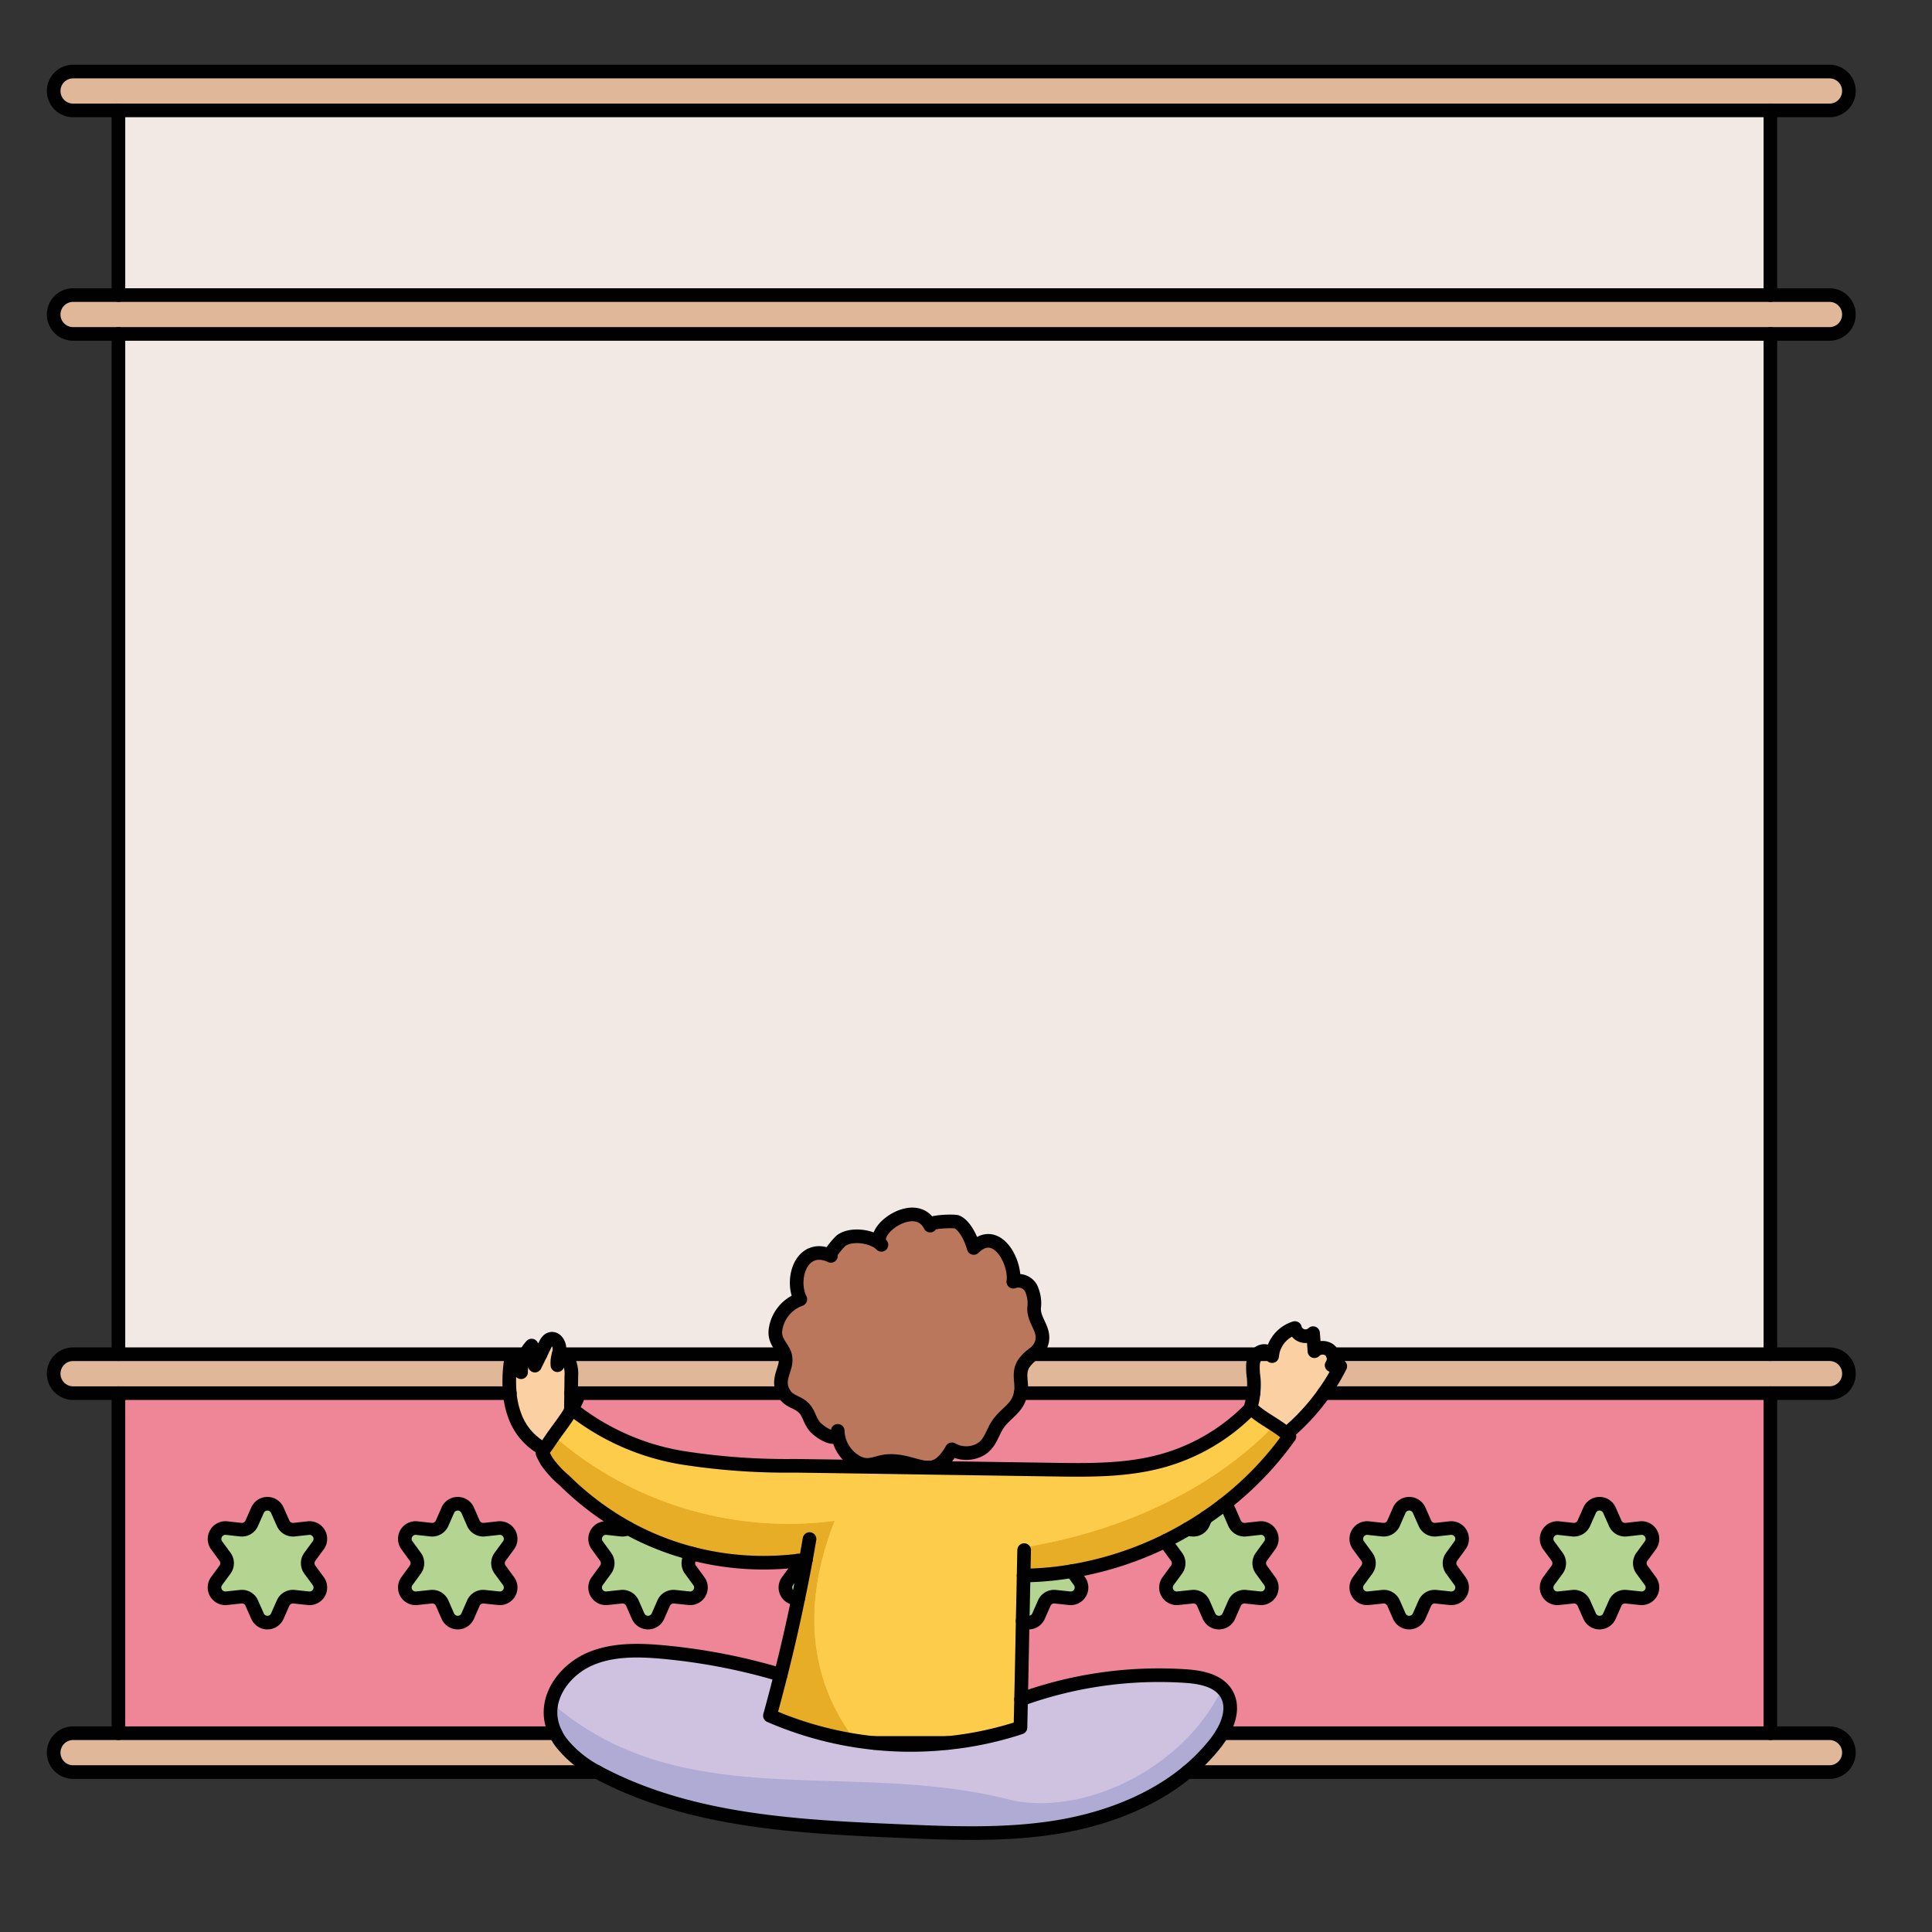 <svg id="Layer_1" data-name="Layer 1" xmlns="http://www.w3.org/2000/svg" width="100mm" height="100mm" viewBox="0 0 283.465 283.465">
  <rect x="0" y="0" width="283.465" height="283.465" fill="#333333" stroke="none"/>
  <g>
    <g>
      <rect x="17.375" y="16.204" width="242.38" height="27.09" fill="#f2e9e4"/>
      <path d="M78,197.424a5.92,5.92,0,0,0-.89,1.27H17.375V48.994h242.38v149.7h-64.23a1.535,1.535,0,0,0-.44-.6,1.7,1.7,0,0,0-2.23.16c-.06-.88-.13-1.77-.2-2.65a1.6,1.6,0,0,1-2.66-.75,4.788,4.788,0,0,0-3.32,3.84h-.17a1.325,1.325,0,0,0-1.6-.33,1.588,1.588,0,0,0-.44.33h-32.88a3.4,3.4,0,0,0,1.22-1.56c.68-2.02-1.18-3.28-1.08-5.24a5.173,5.173,0,0,0-.49-2.97,2.123,2.123,0,0,0-2.56-.87c.42-2.81-2.43-8.29-5.81-4.95-.33-1.23-1.21-3.22-2.44-3.82-.36-.17-4.26-.08-3.95.54-2.11-4.23-9.09.81-7.15,2.82-1.24-1.28-4.41-1.73-5.9-.63-.19.14-1.95,2.04-1.51,2.25-4.23-1.95-6.01,3.29-4.49,6.37a5.552,5.552,0,0,0-3.65,4.51c-.19,1.64.95,2.38,1.35,3.55H81.975a4.479,4.479,0,0,0,.11-.72c.05-.79-.55-1.75-1.31-1.52-.41.12-.64.55-.83.93-.22.44-.43.87-.64,1.31h-.85A4.119,4.119,0,0,0,78,197.424Z" fill="#f2e9e4"/>
      <path d="M179.935,248.494c1.06,1.78.49,3.95-.59,5.81a14.751,14.751,0,0,1-.97,1.42c-.02.03-.05.06-.07.09a28.151,28.151,0,0,1-4.12,4.19c-5.71,4.7-13.18,7.29-20.6,8.29-7.14.97-14.38.67-21.57.36-14.93-.64-30.41-1.42-43.69-8.29-.23-.12-.45-.24-.68-.36a16.635,16.635,0,0,1-5.27-4.28,8.32,8.32,0,0,1-.87-1.42,7.065,7.065,0,0,1-.71-2.5c-.31-3.62,2.45-6.96,5.79-8.4s7.11-1.34,10.73-1.01a88.508,88.508,0,0,1,17.23,3.34q-.75,3-1.58,5.99a52.045,52.045,0,0,0,26.17,4,50.081,50.081,0,0,0,7.77-1.42c.94-.25,1.89-.53,2.82-.84l.09-4.14a59.523,59.523,0,0,1,24.1-3.41C176.185,246.064,178.765,246.544,179.935,248.494Z" fill="#cfc2e0"/>
      <path d="M83.935,206.734a35.225,35.225,0,0,0,16.38,7.18,99.7,99.7,0,0,0,16.39,1.15q9.735.135,19.48.29l18.25.27c5.34.08,10.77.15,15.93-1.25a28.828,28.828,0,0,0,13.07-7.67l.12-.12c1.46,1.47,3.63,2.39,5.21,3.78q.225.195.42.39a47.132,47.132,0,0,1-9.66,10.03c-.85.66-1.73,1.29-2.62,1.89-.87.59-1.77,1.15-2.68,1.68-1.02.6-2.07,1.17-3.13,1.69a49.707,49.707,0,0,1-13.79,4.47,45.861,45.861,0,0,1-7.12.65q-.06,3.33-.14,6.65-.1,5.76-.23,11.51l-.09,4.14c-.93.31-1.88.59-2.82.84a50.081,50.081,0,0,1-7.77,1.42h-10.96a51.37,51.37,0,0,1-15.21-4q.825-2.985,1.58-5.99,1.425-5.6,2.58-11.25.6-2.82,1.12-5.66c-.4.06-.81.12-1.21.16a41.887,41.887,0,0,1-15.41-1.02,40.9,40.9,0,0,1-6.09-2.09c-1.15-.5-2.28-1.05-3.39-1.66a42.461,42.461,0,0,1-9.33-6.99,14.409,14.409,0,0,1-2.62-2.85c-.67-1.26-.77-1.26-.38-1.74.15-.2.39-.48.71-.97,1.07-1.64,2.26-3.04,3.23-4.67a1.821,1.821,0,0,0,.15-.27Z" fill="#fecc4b"/>
      <path d="M186.505,198.694a.92.92,0,0,1,.14.28c.01-.09.02-.19.03-.28a4.788,4.788,0,0,1,3.32-3.84,1.6,1.6,0,0,0,2.66.75c.07.88.14,1.77.2,2.65a1.7,1.7,0,0,1,2.23-.16,1.535,1.535,0,0,1,.44.6,1.649,1.649,0,0,1-.15,1.62l1.27.15a29.254,29.254,0,0,1-2.38,3.94,31.411,31.411,0,0,1-5.5,5.96c-1.58-1.39-3.75-2.31-5.21-3.78l-.12.12a11.337,11.337,0,0,0,.48-2.3,11.669,11.669,0,0,0,.03-2.21,10.562,10.562,0,0,1-.1-2.1,2.5,2.5,0,0,1,.62-1.4Z" fill="#fbd0a3"/>
      <path d="M78.455,198.694a4.269,4.269,0,0,1,.03,1.67c.27-.55.55-1.11.82-1.67.21-.44.42-.87.64-1.31.19-.38.42-.81.83-.93.76-.23,1.36.73,1.31,1.52a4.479,4.479,0,0,1-.11.72,4.05,4.05,0,0,0-.19,1.61c.18-.45.36-.9.53-1.35a1.682,1.682,0,0,1,1.31,1.16,4.817,4.817,0,0,1,.2,1.82c-.01.82-.02,1.64-.03,2.47-.01.86-.02,1.72-.04,2.59-.97,1.63-2.16,3.03-3.23,4.67-.32.49-.56.77-.71.97a9.018,9.018,0,0,1-4.28-4.9,12.65,12.65,0,0,1-.74-3.33,20.2,20.2,0,0,1,.12-4.53,2.477,2.477,0,0,1,1.54,1.46,5.546,5.546,0,0,1,.65-2.64Z" fill="#fbd0a3"/>
      <path d="M150.185,200.094c-.84,1.4-.21,2.61-.38,4.03a1.261,1.261,0,0,1-.05.28c-.36,2.1-1.99,2.79-3.2,4.37-1.02,1.35-1.16,3.1-2.87,3.98a4.3,4.3,0,0,1-4.02-.11c-1.2,2.1-2.29,2.69-3.48,2.69-1.61,0-3.4-1.09-5.85-.97-1.64.08-2.77,1.05-4.44.25a5.409,5.409,0,0,1-2.98-4.68c0,2.06-2.84.06-3.41-.67-.79-1-.8-1.96-1.66-2.77-.95-.88-2.12-.84-2.83-2.09a2.115,2.115,0,0,1-.16-.3c-.66-1.49.05-2.59.32-3.78a3.156,3.156,0,0,0,.08-1.11,2.33,2.33,0,0,0-.13-.52c-.4-1.17-1.54-1.91-1.35-3.55a5.552,5.552,0,0,1,3.65-4.51c-1.52-3.08.26-8.32,4.49-6.37-.44-.21,1.32-2.11,1.51-2.25,1.49-1.1,4.66-.65,5.9.63-1.94-2.01,5.04-7.05,7.15-2.82-.31-.62,3.59-.71,3.95-.54,1.23.6,2.11,2.59,2.44,3.82,3.38-3.34,6.23,2.14,5.81,4.95a2.123,2.123,0,0,1,2.56.87,5.173,5.173,0,0,1,.49,2.97c-.1,1.96,1.76,3.22,1.08,5.24a3.4,3.4,0,0,1-1.22,1.56A5.643,5.643,0,0,0,150.185,200.094Z" fill="#bb775c"/>
      <path d="M236.135,221.574l.85,1.92a1.572,1.572,0,0,0,1.62.94l2.08-.23a1.593,1.593,0,0,1,1.46,2.52l-1.24,1.69a1.59,1.59,0,0,0,0,1.88l1.24,1.69a1.586,1.586,0,0,1-1.46,2.51l-2.08-.22a1.565,1.565,0,0,0-1.62.93l-.85,1.92a1.585,1.585,0,0,1-2.9,0l-.85-1.92a1.58,1.58,0,0,0-1.62-.93l-2.09.22a1.584,1.584,0,0,1-1.45-2.51l1.24-1.69a1.59,1.59,0,0,0,0-1.88l-1.24-1.69a1.591,1.591,0,0,1,1.45-2.52l2.09.23a1.588,1.588,0,0,0,1.62-.94l.85-1.92A1.585,1.585,0,0,1,236.135,221.574Z" fill="#b4d491"/>
      <path d="M205.305,221.574a1.593,1.593,0,0,1,2.91,0l.85,1.92a1.572,1.572,0,0,0,1.62.94l2.08-.23a1.589,1.589,0,0,1,1.45,2.52l-1.23,1.69a1.59,1.59,0,0,0,0,1.88l1.23,1.69a1.582,1.582,0,0,1-1.45,2.51l-2.08-.22a1.565,1.565,0,0,0-1.62.93l-.85,1.92a1.593,1.593,0,0,1-2.91,0l-.84-1.92a1.58,1.58,0,0,0-1.62-.93l-2.09.22a1.582,1.582,0,0,1-1.45-2.51l1.24-1.69a1.59,1.59,0,0,0,0-1.88l-1.24-1.69a1.589,1.589,0,0,1,1.45-2.52l2.09.23a1.588,1.588,0,0,0,1.62-.94Z" fill="#b4d491"/>
      <path d="M171.1,226.044c1.06-.52,2.11-1.09,3.13-1.69l.69.08a1.593,1.593,0,0,0,1.63-.94l.36-.82c.89-.6,1.77-1.23,2.62-1.89a1.562,1.562,0,0,1,.77.79l.84,1.92a1.593,1.593,0,0,0,1.63.94l2.08-.23a1.589,1.589,0,0,1,1.45,2.52l-1.23,1.69a1.59,1.59,0,0,0,0,1.88l1.23,1.69a1.582,1.582,0,0,1-1.45,2.51l-2.08-.22a1.586,1.586,0,0,0-1.63.93l-.84,1.92a1.593,1.593,0,0,1-2.91,0l-.84-1.92a1.586,1.586,0,0,0-1.63-.93l-2.08.22a1.582,1.582,0,0,1-1.45-2.51l1.24-1.69a1.59,1.59,0,0,0,0-1.88l-1.24-1.69A1.562,1.562,0,0,1,171.1,226.044Z" fill="#b4d491"/>
      <path d="M118.245,228.824q-.525,2.835-1.12,5.66l-.13.01a1.582,1.582,0,0,1-1.45-2.51l1.24-1.69a1.607,1.607,0,0,0,.25-1.31C117.435,228.944,117.845,228.884,118.245,228.824Z" fill="#b4d491"/>
      <path d="M158.375,231.984a1.582,1.582,0,0,1-1.45,2.51l-2.08-.22a1.586,1.586,0,0,0-1.63.93l-.84,1.92a1.6,1.6,0,0,1-2.33.69q.075-3.315.14-6.65a45.861,45.861,0,0,0,7.12-.65Z" fill="#b4d491"/>
      <path d="M101.3,228.414a1.623,1.623,0,0,0,0,1.88l1.24,1.69a1.582,1.582,0,0,1-1.45,2.51l-2.08-.22a1.586,1.586,0,0,0-1.63.93l-.84,1.92a1.593,1.593,0,0,1-2.91,0l-.84-1.92a1.586,1.586,0,0,0-1.63-.93l-2.08.22a1.582,1.582,0,0,1-1.45-2.51l1.23-1.69a1.59,1.59,0,0,0,0-1.88l-1.23-1.69a1.589,1.589,0,0,1,1.45-2.52l2.08.23a1.548,1.548,0,0,0,.99-.22c1.11.61,2.24,1.16,3.39,1.66a40.9,40.9,0,0,0,6.09,2.09Z" fill="#b4d491"/>
      <path d="M73.165,224.2a1.589,1.589,0,0,1,1.45,2.52l-1.24,1.69a1.59,1.59,0,0,0,0,1.88l1.24,1.69a1.582,1.582,0,0,1-1.45,2.51l-2.09-.22a1.58,1.58,0,0,0-1.62.93l-.84,1.92a1.593,1.593,0,0,1-2.91,0l-.84-1.92a1.586,1.586,0,0,0-1.63-.93l-2.08.22a1.582,1.582,0,0,1-1.45-2.51l1.23-1.69a1.59,1.59,0,0,0,0-1.88l-1.23-1.69a1.589,1.589,0,0,1,1.45-2.52l2.08.23a1.593,1.593,0,0,0,1.63-.94l.84-1.92a1.593,1.593,0,0,1,2.91,0l.84,1.92a1.588,1.588,0,0,0,1.62.94Z" fill="#b4d491"/>
      <path d="M40.685,221.574l.85,1.92a1.588,1.588,0,0,0,1.62.94l2.09-.23a1.589,1.589,0,0,1,1.45,2.52l-1.24,1.69a1.59,1.59,0,0,0,0,1.88l1.24,1.69a1.582,1.582,0,0,1-1.45,2.51l-2.09-.22a1.58,1.58,0,0,0-1.62.93l-.85,1.92a1.585,1.585,0,0,1-2.9,0l-.85-1.92a1.565,1.565,0,0,0-1.62-.93l-2.08.22a1.588,1.588,0,0,1-1.46-2.51l1.24-1.69a1.59,1.59,0,0,0,0-1.88l-1.24-1.69a1.6,1.6,0,0,1,1.46-2.52l2.08.23a1.572,1.572,0,0,0,1.62-.94l.85-1.92A1.585,1.585,0,0,1,40.685,221.574Z" fill="#b4d491"/>
      <path d="M83.8,204.4h31.22c.71,1.25,1.88,1.21,2.83,2.09.86.81.87,1.77,1.66,2.77.57.73,3.41,2.73,3.41.67a5.409,5.409,0,0,0,2.98,4.68c1.67.8,2.8-.17,4.44-.25,2.45-.12,4.24.97,5.85.97v.02q-9.75-.15-19.48-.29a99.7,99.7,0,0,1-16.39-1.15,35.225,35.225,0,0,1-16.38-7.18l-.03-.01a1.821,1.821,0,0,1-.15.27C83.775,206.124,83.785,205.264,83.8,204.4Z" fill="#ee8697"/>
      <path d="M154.435,215.624l-18.25-.27v-.02c1.19,0,2.28-.59,3.48-2.69a4.3,4.3,0,0,0,4.02.11c1.71-.88,1.85-2.63,2.87-3.98,1.21-1.58,2.84-2.27,3.2-4.37h34.16a11.337,11.337,0,0,1-.48,2.3,28.828,28.828,0,0,1-13.07,7.67C165.205,215.774,159.775,215.7,154.435,215.624Z" fill="#ee8697"/>
      <path d="M232.385,223.494a1.588,1.588,0,0,1-1.62.94l-2.09-.23a1.591,1.591,0,0,0-1.45,2.52l1.24,1.69a1.59,1.59,0,0,1,0,1.88l-1.24,1.69a1.584,1.584,0,0,0,1.45,2.51l2.09-.22a1.58,1.58,0,0,1,1.62.93l.85,1.92a1.585,1.585,0,0,0,2.9,0l.85-1.92a1.565,1.565,0,0,1,1.62-.93l2.08.22a1.586,1.586,0,0,0,1.46-2.51l-1.24-1.69a1.59,1.59,0,0,1,0-1.88l1.24-1.69a1.593,1.593,0,0,0-1.46-2.52l-2.08.23a1.572,1.572,0,0,1-1.62-.94l-.85-1.92a1.585,1.585,0,0,0-2.9,0Zm-27.92,0a1.588,1.588,0,0,1-1.62.94l-2.09-.23a1.589,1.589,0,0,0-1.45,2.52l1.24,1.69a1.59,1.59,0,0,1,0,1.88l-1.24,1.69a1.582,1.582,0,0,0,1.45,2.51l2.09-.22a1.58,1.58,0,0,1,1.62.93l.84,1.92a1.593,1.593,0,0,0,2.91,0l.85-1.92a1.565,1.565,0,0,1,1.62-.93l2.08.22a1.582,1.582,0,0,0,1.45-2.51l-1.23-1.69a1.59,1.59,0,0,1,0-1.88l1.23-1.69a1.589,1.589,0,0,0-1.45-2.52l-2.08.23a1.572,1.572,0,0,1-1.62-.94l-.85-1.92a1.593,1.593,0,0,0-2.91,0Zm-47.54,11a1.582,1.582,0,0,0,1.45-2.51l-1.07-1.47a49.707,49.707,0,0,0,13.79-4.47,1.562,1.562,0,0,0,.29.68l1.24,1.69a1.59,1.59,0,0,1,0,1.88l-1.24,1.69a1.582,1.582,0,0,0,1.45,2.51l2.08-.22a1.586,1.586,0,0,1,1.63.93l.84,1.92a1.593,1.593,0,0,0,2.91,0l.84-1.92a1.586,1.586,0,0,1,1.63-.93l2.08.22a1.582,1.582,0,0,0,1.45-2.51l-1.23-1.69a1.59,1.59,0,0,1,0-1.88l1.23-1.69a1.589,1.589,0,0,0-1.45-2.52l-2.08.23a1.593,1.593,0,0,1-1.63-.94l-.84-1.92a1.562,1.562,0,0,0-.77-.79,47.132,47.132,0,0,0,9.66-10.03q-.195-.195-.42-.39a31.411,31.411,0,0,0,5.5-5.96h65.49v49.9h-80.41c1.08-1.86,1.65-4.03.59-5.81-1.17-1.95-3.75-2.43-6.02-2.58a59.523,59.523,0,0,0-24.1,3.41q.12-5.745.23-11.51a1.6,1.6,0,0,0,2.33-.69l.84-1.92a1.586,1.586,0,0,1,1.63-.93Z" fill="#ee8697"/>
      <path d="M117.125,234.484q-1.155,5.655-2.58,11.25a88.508,88.508,0,0,0-17.23-3.34c-3.62-.33-7.4-.42-10.73,1.01s-6.1,4.78-5.79,8.4a7.065,7.065,0,0,0,.71,2.5H17.375V204.4H74.8a12.65,12.65,0,0,0,.74,3.33,9.018,9.018,0,0,0,4.28,4.9c-.39.48-.29.48.38,1.74a14.409,14.409,0,0,0,2.62,2.85,42.461,42.461,0,0,0,9.33,6.99,1.548,1.548,0,0,1-.99.22l-2.08-.23a1.589,1.589,0,0,0-1.45,2.52l1.23,1.69a1.59,1.59,0,0,1,0,1.88l-1.23,1.69a1.582,1.582,0,0,0,1.45,2.51l2.08-.22a1.586,1.586,0,0,1,1.63.93l.84,1.92a1.593,1.593,0,0,0,2.91,0l.84-1.92a1.586,1.586,0,0,1,1.63-.93l2.08.22a1.582,1.582,0,0,0,1.45-2.51l-1.24-1.69a1.623,1.623,0,0,1,0-1.88l.33-.45a41.887,41.887,0,0,0,15.41,1.02,1.607,1.607,0,0,1-.25,1.31l-1.24,1.69a1.582,1.582,0,0,0,1.45,2.51ZM73.165,224.2l-2.09.23a1.588,1.588,0,0,1-1.62-.94l-.84-1.92a1.593,1.593,0,0,0-2.91,0l-.84,1.92a1.593,1.593,0,0,1-1.63.94l-2.08-.23a1.589,1.589,0,0,0-1.45,2.52l1.23,1.69a1.59,1.59,0,0,1,0,1.88l-1.23,1.69a1.582,1.582,0,0,0,1.45,2.51l2.08-.22a1.586,1.586,0,0,1,1.63.93l.84,1.92a1.593,1.593,0,0,0,2.91,0l.84-1.92a1.58,1.58,0,0,1,1.62-.93l2.09.22a1.582,1.582,0,0,0,1.45-2.51l-1.24-1.69a1.59,1.59,0,0,1,0-1.88l1.24-1.69A1.589,1.589,0,0,0,73.165,224.2Zm-30.01.23a1.588,1.588,0,0,1-1.62-.94l-.85-1.92a1.585,1.585,0,0,0-2.9,0l-.85,1.92a1.572,1.572,0,0,1-1.62.94l-2.08-.23a1.6,1.6,0,0,0-1.46,2.52l1.24,1.69a1.59,1.59,0,0,1,0,1.88l-1.24,1.69a1.588,1.588,0,0,0,1.46,2.51l2.08-.22a1.565,1.565,0,0,1,1.62.93l.85,1.92a1.585,1.585,0,0,0,2.9,0l.85-1.92a1.58,1.58,0,0,1,1.62-.93l2.09.22a1.582,1.582,0,0,0,1.45-2.51l-1.24-1.69a1.59,1.59,0,0,1,0-1.88l1.24-1.69a1.589,1.589,0,0,0-1.45-2.52Z" fill="#ee8697"/>
      <path d="M268.425,254.3a2.85,2.85,0,0,1,0,5.7h-94.24a28.151,28.151,0,0,0,4.12-4.19c.02-.03.05-.06.07-.09a14.751,14.751,0,0,0,.97-1.42h89.08Z" fill="#e0b799"/>
      <path d="M87.645,260H10.725a2.85,2.85,0,1,1,0-5.7h70.78a8.32,8.32,0,0,0,.87,1.42A16.635,16.635,0,0,0,87.645,260Z" fill="#e0b799"/>
      <path d="M77.105,198.694a5.546,5.546,0,0,0-.65,2.64,2.477,2.477,0,0,0-1.54-1.46,20.2,20.2,0,0,0-.12,4.53H10.725a2.855,2.855,0,0,1,0-5.71h66.38Z" fill="#e0b799"/>
      <path d="M115.015,204.4H83.8c.01-.83.02-1.65.03-2.47a4.817,4.817,0,0,0-.2-1.82,1.682,1.682,0,0,0-1.31-1.16c-.17.45-.35.9-.53,1.35a4.05,4.05,0,0,1,.19-1.61h33.15a2.33,2.33,0,0,1,.13.52,3.156,3.156,0,0,1-.08,1.11c-.27,1.19-.98,2.29-.32,3.78A2.115,2.115,0,0,0,115.015,204.4Z" fill="#e0b799"/>
      <path d="M183.845,200.094a10.562,10.562,0,0,0,.1,2.1,11.669,11.669,0,0,1-.03,2.21h-34.16a1.261,1.261,0,0,0,.05-.28c.17-1.42-.46-2.63.38-4.03a5.643,5.643,0,0,1,1.4-1.4h32.88A2.5,2.5,0,0,0,183.845,200.094Z" fill="#e0b799"/>
      <path d="M196.645,200.464l-1.27-.15a1.649,1.649,0,0,0,.15-1.62h72.9a2.855,2.855,0,0,1,0,5.71h-74.16A29.254,29.254,0,0,0,196.645,200.464Z" fill="#e0b799"/>
      <path d="M268.425,43.294a2.85,2.85,0,0,1,0,5.7H10.725a2.85,2.85,0,0,1,0-5.7h257.7Z" fill="#e0b799"/>
      <path d="M268.425,10.5a2.85,2.85,0,0,1,0,5.7H10.725a2.85,2.85,0,1,1,0-5.7Z" fill="#e0b799"/>
    </g>
    <g>
      <rect x="17.375" y="16.204" width="242.38" height="27.09" fill="#f2e9e4"/>
      <path d="M78,197.424a5.92,5.92,0,0,0-.89,1.27H17.375V48.994h242.38v149.7h-64.23a1.535,1.535,0,0,0-.44-.6,1.7,1.7,0,0,0-2.23.16c-.06-.88-.13-1.77-.2-2.65a1.6,1.6,0,0,1-2.66-.75,4.788,4.788,0,0,0-3.32,3.84h-.17a1.325,1.325,0,0,0-1.6-.33,1.588,1.588,0,0,0-.44.33h-32.88a3.4,3.4,0,0,0,1.22-1.56c.68-2.02-1.18-3.28-1.08-5.24a5.173,5.173,0,0,0-.49-2.97,2.123,2.123,0,0,0-2.56-.87c.42-2.81-2.43-8.29-5.81-4.95-.33-1.23-1.21-3.22-2.44-3.82-.36-.17-4.26-.08-3.95.54-2.11-4.23-9.09.81-7.15,2.82-1.24-1.28-4.41-1.73-5.9-.63-.19.14-1.95,2.04-1.51,2.25-4.23-1.95-6.01,3.29-4.49,6.37a5.552,5.552,0,0,0-3.65,4.51c-.19,1.64.95,2.38,1.35,3.55H81.975a4.479,4.479,0,0,0,.11-.72c.05-.79-.55-1.75-1.31-1.52-.41.12-.64.55-.83.93-.22.44-.43.87-.64,1.31h-.85A4.119,4.119,0,0,0,78,197.424Z" fill="#f2e9e4"/>
      <path d="M82.475,251.134c19,15,43,7,66,13,10.615,2.274,25.245-4.654,30.832-16.416-1.321-1.3-3.464-1.677-5.392-1.8a59.523,59.523,0,0,0-24.1,3.41l-.09,4.14c-.93.31-1.88.59-2.82.84a50.081,50.081,0,0,1-7.77,1.42,51.765,51.765,0,0,1-26.17-4q.825-2.985,1.58-5.99a88.508,88.508,0,0,0-17.23-3.34c-3.62-.33-7.4-.42-10.73,1.01a9.85,9.85,0,0,0-5.487,5.769A3.262,3.262,0,0,0,82.475,251.134Z" fill="#cfc2e0"/>
      <path d="M179.307,247.718c-5.587,11.762-20.217,18.69-30.832,16.416-23-6-47,2-66-13a3.262,3.262,0,0,1-1.377-1.961,6.791,6.791,0,0,0-.3,2.631,7.065,7.065,0,0,0,.71,2.5,8.32,8.32,0,0,0,.87,1.42,16.635,16.635,0,0,0,5.27,4.28c.23.12.45.24.68.36,13.28,6.87,28.76,7.65,43.69,8.29,7.19.31,14.43.61,21.57-.36,7.42-1,14.89-3.59,20.6-8.29a28.151,28.151,0,0,0,4.12-4.19c.02-.03.05-.06.07-.09a14.751,14.751,0,0,0,.97-1.42c1.08-1.86,1.65-4.03.59-5.81A3.9,3.9,0,0,0,179.307,247.718Z" fill="#afabd5"/>
      <path d="M122.475,223.134a52.458,52.458,0,0,1-41.256-12.48c-.234.33-.467.663-.694,1.01-.32.49-.56.77-.71.97-.39.48-.29.48.38,1.74a14.409,14.409,0,0,0,2.62,2.85,42.461,42.461,0,0,0,9.33,6.99c1.11.61,2.24,1.16,3.39,1.66a40.9,40.9,0,0,0,6.09,2.09,41.887,41.887,0,0,0,15.41,1.02c.4-.04.81-.1,1.21-.16q-.525,2.835-1.12,5.66-1.155,5.655-2.58,11.25-.75,3-1.58,5.99a51,51,0,0,0,7.43,2.58c1.677.44,3.377.79,5.092,1.061C119.234,247.15,117.274,236.373,122.475,223.134Z" fill="#e8ad27"/>
      <path d="M187,209.074c-9.541,9.937-23.531,15.96-37.529,18.06-.772,0,1.43,1.791,2.016,3.988a46.017,46.017,0,0,0,5.814-.608,49.707,49.707,0,0,0,13.79-4.47c1.06-.52,2.11-1.09,3.13-1.69.91-.53,1.81-1.09,2.68-1.68.89-.6,1.77-1.23,2.62-1.89a47.132,47.132,0,0,0,9.66-10.03q-.195-.195-.42-.39A15.049,15.049,0,0,0,187,209.074Z" fill="#e8ad27"/>
      <path d="M149.475,227.134c14-2.1,27.988-8.123,37.529-18.06a20.552,20.552,0,0,1-3.449-2.49l-.12.12a28.828,28.828,0,0,1-13.07,7.67c-5.16,1.4-10.59,1.33-15.93,1.25l-18.25-.27q-9.75-.15-19.48-.29a99.7,99.7,0,0,1-16.39-1.15,35.225,35.225,0,0,1-16.38-7.18l-.03-.01a1.821,1.821,0,0,1-.15.27c-.764,1.285-1.664,2.431-2.536,3.66a52.458,52.458,0,0,0,41.256,12.48c-5.2,13.239-3.241,24.016,3.012,32.231.893.141,1.788.266,2.688.359h10.96a50.081,50.081,0,0,0,7.77-1.42c.94-.25,1.89-.53,2.82-.84l.09-4.14q.12-5.745.23-11.51.075-3.315.14-6.65c.436-.006.871-.024,1.306-.042C150.905,228.925,148.7,227.134,149.475,227.134Z" fill="#fecc4b"/>
      <path d="M186.505,198.694a.92.92,0,0,1,.14.28c.01-.09.02-.19.03-.28a4.788,4.788,0,0,1,3.32-3.84,1.6,1.6,0,0,0,2.66.75c.07.88.14,1.77.2,2.65a1.7,1.7,0,0,1,2.23-.16,1.535,1.535,0,0,1,.44.6,1.649,1.649,0,0,1-.15,1.62l1.27.15a29.254,29.254,0,0,1-2.38,3.94,31.411,31.411,0,0,1-5.5,5.96c-1.58-1.39-3.75-2.31-5.21-3.78l-.12.12a11.337,11.337,0,0,0,.48-2.3,11.669,11.669,0,0,0,.03-2.21,10.562,10.562,0,0,1-.1-2.1,2.5,2.5,0,0,1,.62-1.4Z" fill="#fbd0a3"/>
      <path d="M78.455,198.694a4.269,4.269,0,0,1,.03,1.67c.27-.55.55-1.11.82-1.67.21-.44.42-.87.64-1.31.19-.38.42-.81.83-.93.76-.23,1.36.73,1.31,1.52a4.479,4.479,0,0,1-.11.72,4.05,4.05,0,0,0-.19,1.61c.18-.45.36-.9.53-1.35a1.682,1.682,0,0,1,1.31,1.16,4.817,4.817,0,0,1,.2,1.82c-.01.82-.02,1.64-.03,2.47-.01.86-.02,1.72-.04,2.59-.97,1.63-2.16,3.03-3.23,4.67-.32.49-.56.77-.71.97a9.018,9.018,0,0,1-4.28-4.9,12.65,12.65,0,0,1-.74-3.33,20.2,20.2,0,0,1,.12-4.53,2.477,2.477,0,0,1,1.54,1.46,5.546,5.546,0,0,1,.65-2.64Z" fill="#fbd0a3"/>
      <path d="M150.185,200.094c-.84,1.4-.21,2.61-.38,4.03a1.261,1.261,0,0,1-.05.28c-.36,2.1-1.99,2.79-3.2,4.37-1.02,1.35-1.16,3.1-2.87,3.98a4.3,4.3,0,0,1-4.02-.11c-1.2,2.1-2.29,2.69-3.48,2.69-1.61,0-3.4-1.09-5.85-.97-1.64.08-2.77,1.05-4.44.25a5.409,5.409,0,0,1-2.98-4.68c0,2.06-2.84.06-3.41-.67-.79-1-.8-1.96-1.66-2.77-.95-.88-2.12-.84-2.83-2.09a2.115,2.115,0,0,1-.16-.3c-.66-1.49.05-2.59.32-3.78a3.156,3.156,0,0,0,.08-1.11,2.33,2.33,0,0,0-.13-.52c-.4-1.17-1.54-1.91-1.35-3.55a5.552,5.552,0,0,1,3.65-4.51c-1.52-3.08.26-8.32,4.49-6.37-.44-.21,1.32-2.11,1.51-2.25,1.49-1.1,4.66-.65,5.9.63-1.94-2.01,5.04-7.05,7.15-2.82-.31-.62,3.59-.71,3.95-.54,1.23.6,2.11,2.59,2.44,3.82,3.38-3.34,6.23,2.14,5.81,4.95a2.123,2.123,0,0,1,2.56.87,5.173,5.173,0,0,1,.49,2.97c-.1,1.96,1.76,3.22,1.08,5.24a3.4,3.4,0,0,1-1.22,1.56A5.643,5.643,0,0,0,150.185,200.094Z" fill="#bb775c"/>
      <path d="M236.135,221.574l.85,1.92a1.572,1.572,0,0,0,1.62.94l2.08-.23a1.593,1.593,0,0,1,1.46,2.52l-1.24,1.69a1.59,1.59,0,0,0,0,1.88l1.24,1.69a1.586,1.586,0,0,1-1.46,2.51l-2.08-.22a1.565,1.565,0,0,0-1.62.93l-.85,1.92a1.585,1.585,0,0,1-2.9,0l-.85-1.92a1.58,1.58,0,0,0-1.62-.93l-2.09.22a1.584,1.584,0,0,1-1.45-2.51l1.24-1.69a1.59,1.59,0,0,0,0-1.88l-1.24-1.69a1.591,1.591,0,0,1,1.45-2.52l2.09.23a1.588,1.588,0,0,0,1.62-.94l.85-1.92A1.585,1.585,0,0,1,236.135,221.574Z" fill="#b4d491"/>
      <path d="M205.305,221.574a1.593,1.593,0,0,1,2.91,0l.85,1.92a1.572,1.572,0,0,0,1.62.94l2.08-.23a1.589,1.589,0,0,1,1.45,2.52l-1.23,1.69a1.59,1.59,0,0,0,0,1.88l1.23,1.69a1.582,1.582,0,0,1-1.45,2.51l-2.08-.22a1.565,1.565,0,0,0-1.62.93l-.85,1.92a1.593,1.593,0,0,1-2.91,0l-.84-1.92a1.58,1.58,0,0,0-1.62-.93l-2.09.22a1.582,1.582,0,0,1-1.45-2.51l1.24-1.69a1.59,1.59,0,0,0,0-1.88l-1.24-1.69a1.589,1.589,0,0,1,1.45-2.52l2.09.23a1.588,1.588,0,0,0,1.62-.94Z" fill="#b4d491"/>
      <path d="M171.1,226.044c1.06-.52,2.11-1.09,3.13-1.69l.69.08a1.593,1.593,0,0,0,1.63-.94l.36-.82c.89-.6,1.77-1.23,2.62-1.89a1.562,1.562,0,0,1,.77.79l.84,1.92a1.593,1.593,0,0,0,1.63.94l2.08-.23a1.589,1.589,0,0,1,1.45,2.52l-1.23,1.69a1.59,1.59,0,0,0,0,1.88l1.23,1.69a1.582,1.582,0,0,1-1.45,2.51l-2.08-.22a1.586,1.586,0,0,0-1.63.93l-.84,1.92a1.593,1.593,0,0,1-2.91,0l-.84-1.92a1.586,1.586,0,0,0-1.63-.93l-2.08.22a1.582,1.582,0,0,1-1.45-2.51l1.24-1.69a1.59,1.59,0,0,0,0-1.88l-1.24-1.69A1.562,1.562,0,0,1,171.1,226.044Z" fill="#b4d491"/>
      <path d="M118.245,228.824q-.525,2.835-1.12,5.66l-.13.01a1.582,1.582,0,0,1-1.45-2.51l1.24-1.69a1.607,1.607,0,0,0,.25-1.31C117.435,228.944,117.845,228.884,118.245,228.824Z" fill="#b4d491"/>
      <path d="M158.375,231.984a1.582,1.582,0,0,1-1.45,2.51l-2.08-.22a1.586,1.586,0,0,0-1.63.93l-.84,1.92a1.6,1.6,0,0,1-2.33.69q.075-3.315.14-6.65a45.861,45.861,0,0,0,7.12-.65Z" fill="#b4d491"/>
      <path d="M101.3,228.414a1.623,1.623,0,0,0,0,1.88l1.24,1.69a1.582,1.582,0,0,1-1.45,2.51l-2.08-.22a1.586,1.586,0,0,0-1.63.93l-.84,1.92a1.593,1.593,0,0,1-2.91,0l-.84-1.92a1.586,1.586,0,0,0-1.63-.93l-2.08.22a1.582,1.582,0,0,1-1.45-2.51l1.23-1.69a1.59,1.59,0,0,0,0-1.88l-1.23-1.69a1.589,1.589,0,0,1,1.45-2.52l2.08.23a1.548,1.548,0,0,0,.99-.22c1.11.61,2.24,1.16,3.39,1.66a40.9,40.9,0,0,0,6.09,2.09Z" fill="#b4d491"/>
      <path d="M73.165,224.2a1.589,1.589,0,0,1,1.45,2.52l-1.24,1.69a1.59,1.59,0,0,0,0,1.88l1.24,1.69a1.582,1.582,0,0,1-1.45,2.51l-2.09-.22a1.58,1.58,0,0,0-1.62.93l-.84,1.92a1.593,1.593,0,0,1-2.91,0l-.84-1.92a1.586,1.586,0,0,0-1.63-.93l-2.08.22a1.582,1.582,0,0,1-1.45-2.51l1.23-1.69a1.59,1.59,0,0,0,0-1.88l-1.23-1.69a1.589,1.589,0,0,1,1.45-2.52l2.08.23a1.593,1.593,0,0,0,1.63-.94l.84-1.92a1.593,1.593,0,0,1,2.91,0l.84,1.92a1.588,1.588,0,0,0,1.62.94Z" fill="#b4d491"/>
      <path d="M40.685,221.574l.85,1.92a1.588,1.588,0,0,0,1.62.94l2.09-.23a1.589,1.589,0,0,1,1.45,2.52l-1.24,1.69a1.59,1.59,0,0,0,0,1.88l1.24,1.69a1.582,1.582,0,0,1-1.45,2.51l-2.09-.22a1.58,1.58,0,0,0-1.62.93l-.85,1.92a1.585,1.585,0,0,1-2.9,0l-.85-1.92a1.565,1.565,0,0,0-1.62-.93l-2.08.22a1.588,1.588,0,0,1-1.46-2.51l1.24-1.69a1.59,1.59,0,0,0,0-1.88l-1.24-1.69a1.6,1.6,0,0,1,1.46-2.52l2.08.23a1.572,1.572,0,0,0,1.62-.94l.85-1.92A1.585,1.585,0,0,1,40.685,221.574Z" fill="#b4d491"/>
      <path d="M83.8,204.4h31.22c.71,1.25,1.88,1.21,2.83,2.09.86.81.87,1.77,1.66,2.77.57.73,3.41,2.73,3.41.67a5.409,5.409,0,0,0,2.98,4.68c1.67.8,2.8-.17,4.44-.25,2.45-.12,4.24.97,5.85.97v.02q-9.75-.15-19.48-.29a99.7,99.7,0,0,1-16.39-1.15,35.225,35.225,0,0,1-16.38-7.18l-.03-.01a1.821,1.821,0,0,1-.15.27C83.775,206.124,83.785,205.264,83.8,204.4Z" fill="#ee8697"/>
      <path d="M154.435,215.624l-18.25-.27v-.02c1.19,0,2.28-.59,3.48-2.69a4.3,4.3,0,0,0,4.02.11c1.71-.88,1.85-2.63,2.87-3.98,1.21-1.58,2.84-2.27,3.2-4.37h34.16a11.337,11.337,0,0,1-.48,2.3,28.828,28.828,0,0,1-13.07,7.67C165.205,215.774,159.775,215.7,154.435,215.624Z" fill="#ee8697"/>
      <path d="M232.385,223.494a1.588,1.588,0,0,1-1.62.94l-2.09-.23a1.591,1.591,0,0,0-1.45,2.52l1.24,1.69a1.59,1.59,0,0,1,0,1.88l-1.24,1.69a1.584,1.584,0,0,0,1.45,2.51l2.09-.22a1.58,1.58,0,0,1,1.62.93l.85,1.92a1.585,1.585,0,0,0,2.9,0l.85-1.92a1.565,1.565,0,0,1,1.62-.93l2.08.22a1.586,1.586,0,0,0,1.46-2.51l-1.24-1.69a1.59,1.59,0,0,1,0-1.88l1.24-1.69a1.593,1.593,0,0,0-1.46-2.52l-2.08.23a1.572,1.572,0,0,1-1.62-.94l-.85-1.92a1.585,1.585,0,0,0-2.9,0Zm-27.92,0a1.588,1.588,0,0,1-1.62.94l-2.09-.23a1.589,1.589,0,0,0-1.45,2.52l1.24,1.69a1.59,1.59,0,0,1,0,1.88l-1.24,1.69a1.582,1.582,0,0,0,1.45,2.51l2.09-.22a1.58,1.58,0,0,1,1.62.93l.84,1.92a1.593,1.593,0,0,0,2.91,0l.85-1.92a1.565,1.565,0,0,1,1.62-.93l2.08.22a1.582,1.582,0,0,0,1.45-2.51l-1.23-1.69a1.59,1.59,0,0,1,0-1.88l1.23-1.69a1.589,1.589,0,0,0-1.45-2.52l-2.08.23a1.572,1.572,0,0,1-1.62-.94l-.85-1.92a1.593,1.593,0,0,0-2.91,0Zm-47.54,11a1.582,1.582,0,0,0,1.45-2.51l-1.07-1.47a49.707,49.707,0,0,0,13.79-4.47,1.562,1.562,0,0,0,.29.68l1.24,1.69a1.59,1.59,0,0,1,0,1.88l-1.24,1.69a1.582,1.582,0,0,0,1.45,2.51l2.08-.22a1.586,1.586,0,0,1,1.63.93l.84,1.92a1.593,1.593,0,0,0,2.91,0l.84-1.92a1.586,1.586,0,0,1,1.63-.93l2.08.22a1.582,1.582,0,0,0,1.45-2.51l-1.23-1.69a1.59,1.59,0,0,1,0-1.88l1.23-1.69a1.589,1.589,0,0,0-1.45-2.52l-2.08.23a1.593,1.593,0,0,1-1.63-.94l-.84-1.92a1.562,1.562,0,0,0-.77-.79,47.132,47.132,0,0,0,9.66-10.03q-.195-.195-.42-.39a31.411,31.411,0,0,0,5.5-5.96h65.49v49.9h-80.41c1.08-1.86,1.65-4.03.59-5.81-1.17-1.95-3.75-2.43-6.02-2.58a59.523,59.523,0,0,0-24.1,3.41q.12-5.745.23-11.51a1.6,1.6,0,0,0,2.33-.69l.84-1.92a1.586,1.586,0,0,1,1.63-.93Z" fill="#ee8697"/>
      <path d="M117.125,234.484q-1.155,5.655-2.58,11.25a88.508,88.508,0,0,0-17.23-3.34c-3.62-.33-7.4-.42-10.73,1.01s-6.1,4.78-5.79,8.4a7.065,7.065,0,0,0,.71,2.5H17.375V204.4H74.8a12.65,12.65,0,0,0,.74,3.33,9.018,9.018,0,0,0,4.28,4.9c-.39.48-.29.48.38,1.74a14.409,14.409,0,0,0,2.62,2.85,42.461,42.461,0,0,0,9.33,6.99,1.548,1.548,0,0,1-.99.22l-2.08-.23a1.589,1.589,0,0,0-1.45,2.52l1.23,1.69a1.59,1.59,0,0,1,0,1.88l-1.23,1.69a1.582,1.582,0,0,0,1.45,2.51l2.08-.22a1.586,1.586,0,0,1,1.63.93l.84,1.92a1.593,1.593,0,0,0,2.91,0l.84-1.92a1.586,1.586,0,0,1,1.63-.93l2.08.22a1.582,1.582,0,0,0,1.45-2.51l-1.24-1.69a1.623,1.623,0,0,1,0-1.88l.33-.45a41.887,41.887,0,0,0,15.41,1.02,1.607,1.607,0,0,1-.25,1.31l-1.24,1.69a1.582,1.582,0,0,0,1.45,2.51ZM73.165,224.2l-2.09.23a1.588,1.588,0,0,1-1.62-.94l-.84-1.92a1.593,1.593,0,0,0-2.91,0l-.84,1.92a1.593,1.593,0,0,1-1.63.94l-2.08-.23a1.589,1.589,0,0,0-1.45,2.52l1.23,1.69a1.59,1.59,0,0,1,0,1.88l-1.23,1.69a1.582,1.582,0,0,0,1.45,2.51l2.08-.22a1.586,1.586,0,0,1,1.63.93l.84,1.92a1.593,1.593,0,0,0,2.91,0l.84-1.92a1.58,1.58,0,0,1,1.62-.93l2.09.22a1.582,1.582,0,0,0,1.45-2.51l-1.24-1.69a1.59,1.59,0,0,1,0-1.88l1.24-1.69A1.589,1.589,0,0,0,73.165,224.2Zm-30.01.23a1.588,1.588,0,0,1-1.62-.94l-.85-1.92a1.585,1.585,0,0,0-2.9,0l-.85,1.92a1.572,1.572,0,0,1-1.62.94l-2.08-.23a1.6,1.6,0,0,0-1.46,2.52l1.24,1.69a1.59,1.59,0,0,1,0,1.88l-1.24,1.69a1.588,1.588,0,0,0,1.46,2.51l2.08-.22a1.565,1.565,0,0,1,1.62.93l.85,1.92a1.585,1.585,0,0,0,2.9,0l.85-1.92a1.58,1.58,0,0,1,1.62-.93l2.09.22a1.582,1.582,0,0,0,1.45-2.51l-1.24-1.69a1.59,1.59,0,0,1,0-1.88l1.24-1.69a1.589,1.589,0,0,0-1.45-2.52Z" fill="#ee8697"/>
      <path d="M268.425,254.3a2.85,2.85,0,0,1,0,5.7h-94.24a28.151,28.151,0,0,0,4.12-4.19c.02-.03.05-.06.07-.09a14.751,14.751,0,0,0,.97-1.42h89.08Z" fill="#e0b799"/>
      <path d="M87.645,260H10.725a2.85,2.85,0,1,1,0-5.7h70.78a8.32,8.32,0,0,0,.87,1.42A16.635,16.635,0,0,0,87.645,260Z" fill="#e0b799"/>
      <path d="M77.105,198.694a5.546,5.546,0,0,0-.65,2.64,2.477,2.477,0,0,0-1.54-1.46,20.2,20.2,0,0,0-.12,4.53H10.725a2.855,2.855,0,0,1,0-5.71h66.38Z" fill="#e0b799"/>
      <path d="M115.015,204.4H83.8c.01-.83.02-1.65.03-2.47a4.817,4.817,0,0,0-.2-1.82,1.682,1.682,0,0,0-1.31-1.16c-.17.45-.35.9-.53,1.35a4.05,4.05,0,0,1,.19-1.61h33.15a2.33,2.33,0,0,1,.13.52,3.156,3.156,0,0,1-.08,1.11c-.27,1.19-.98,2.29-.32,3.78A2.115,2.115,0,0,0,115.015,204.4Z" fill="#e0b799"/>
      <path d="M183.845,200.094a10.562,10.562,0,0,0,.1,2.1,11.669,11.669,0,0,1-.03,2.21h-34.16a1.261,1.261,0,0,0,.05-.28c.17-1.42-.46-2.63.38-4.03a5.643,5.643,0,0,1,1.4-1.4h32.88A2.5,2.5,0,0,0,183.845,200.094Z" fill="#e0b799"/>
      <path d="M196.645,200.464l-1.27-.15a1.649,1.649,0,0,0,.15-1.62h72.9a2.855,2.855,0,0,1,0,5.71h-74.16A29.254,29.254,0,0,0,196.645,200.464Z" fill="#e0b799"/>
      <path d="M268.425,43.294a2.85,2.85,0,0,1,0,5.7H10.725a2.85,2.85,0,0,1,0-5.7h257.7Z" fill="#e0b799"/>
      <path d="M268.425,10.5a2.85,2.85,0,0,1,0,5.7H10.725a2.85,2.85,0,1,1,0-5.7Z" fill="#e0b799"/>
    </g>
    <g>
      <line x1="17.375" y1="198.694" x2="17.375" y2="48.994" fill="none" stroke="#010101" stroke-linecap="round" stroke-linejoin="round" stroke-width="2"/>
      <line x1="259.755" y1="198.694" x2="259.755" y2="48.994" fill="none" stroke="#010101" stroke-linecap="round" stroke-linejoin="round" stroke-width="2"/>
      <line x1="17.375" y1="254.304" x2="17.375" y2="204.404" fill="none" stroke="#010101" stroke-linecap="round" stroke-linejoin="round" stroke-width="2"/>
      <line x1="259.755" y1="254.304" x2="259.755" y2="204.404" fill="none" stroke="#010101" stroke-linecap="round" stroke-linejoin="round" stroke-width="2"/>
      <line x1="139.135" y1="255.724" x2="128.175" y2="255.724" fill="none" stroke="#010101" stroke-linecap="round" stroke-linejoin="round" stroke-width="2"/>
      <line x1="17.375" y1="43.294" x2="17.375" y2="16.204" fill="none" stroke="#010101" stroke-linecap="round" stroke-linejoin="round" stroke-width="2"/>
      <line x1="259.755" y1="43.294" x2="259.755" y2="16.204" fill="none" stroke="#010101" stroke-linecap="round" stroke-linejoin="round" stroke-width="2"/>
      <polyline points="151.585 198.694 184.465 198.694 186.505 198.694 186.675 198.694" fill="none" stroke="#010101" stroke-linecap="round" stroke-linejoin="round" stroke-width="2"/>
      <line x1="183.915" y1="204.404" x2="149.755" y2="204.404" fill="none" stroke="#010101" stroke-linecap="round" stroke-linejoin="round" stroke-width="2"/>
      <line x1="115.015" y1="204.404" x2="83.795" y2="204.404" fill="none" stroke="#010101" stroke-linecap="round" stroke-linejoin="round" stroke-width="2"/>
      <path d="M194.265,204.4h74.16a2.855,2.855,0,0,0,0-5.71h-72.9" fill="none" stroke="#010101" stroke-linecap="round" stroke-linejoin="round" stroke-width="2"/>
      <line x1="115.125" y1="198.694" x2="81.975" y2="198.694" fill="none" stroke="#010101" stroke-linecap="round" stroke-linejoin="round" stroke-width="2"/>
      <path d="M79.305,198.694H10.725a2.841,2.841,0,0,0-2.02.84,2.857,2.857,0,0,0,2.02,4.87H74.8" fill="none" stroke="#010101" stroke-linecap="round" stroke-linejoin="round" stroke-width="2"/>
      <path d="M81.505,254.3H10.725a2.85,2.85,0,1,0,0,5.7h76.92" fill="none" stroke="#010101" stroke-linecap="round" stroke-linejoin="round" stroke-width="2"/>
      <path d="M174.185,260h94.24a2.85,2.85,0,0,0,0-5.7h-89.08" fill="none" stroke="#010101" stroke-linecap="round" stroke-linejoin="round" stroke-width="2"/>
      <path d="M17.375,16.2h-6.65a2.85,2.85,0,1,1,0-5.7h257.7a2.85,2.85,0,0,1,0,5.7H17.375Z" fill="none" stroke="#010101" stroke-linecap="round" stroke-linejoin="round" stroke-width="2"/>
      <path d="M17.375,48.994h-6.65a2.85,2.85,0,0,1,0-5.7h257.7a2.85,2.85,0,0,1,0,5.7H17.375Z" fill="none" stroke="#010101" stroke-linecap="round" stroke-linejoin="round" stroke-width="2"/>
      <path d="M115.125,198.694c-.4-1.17-1.54-1.91-1.35-3.55a5.552,5.552,0,0,1,3.65-4.51c-1.52-3.08.26-8.32,4.49-6.37-.44-.21,1.32-2.11,1.51-2.25,1.49-1.1,4.66-.65,5.9.63-1.94-2.01,5.04-7.05,7.15-2.82-.31-.62,3.59-.71,3.95-.54,1.23.6,2.11,2.59,2.44,3.82,3.38-3.34,6.23,2.14,5.81,4.95a2.123,2.123,0,0,1,2.56.87,5.173,5.173,0,0,1,.49,2.97c-.1,1.96,1.76,3.22,1.08,5.24a3.4,3.4,0,0,1-1.22,1.56,5.643,5.643,0,0,0-1.4,1.4c-.84,1.4-.21,2.61-.38,4.03a1.261,1.261,0,0,1-.05.28c-.36,2.1-1.99,2.79-3.2,4.37-1.02,1.35-1.16,3.1-2.87,3.98a4.3,4.3,0,0,1-4.02-.11c-1.2,2.1-2.29,2.69-3.48,2.69-1.61,0-3.4-1.09-5.85-.97-1.64.08-2.77,1.05-4.44.25a5.409,5.409,0,0,1-2.98-4.68c0,2.06-2.84.06-3.41-.67-.79-1-.8-1.96-1.66-2.77-.95-.88-2.12-.84-2.83-2.09a2.115,2.115,0,0,1-.16-.3c-.66-1.49.05-2.59.32-3.78a3.156,3.156,0,0,0,.08-1.11A2.33,2.33,0,0,0,115.125,198.694Z" fill="none" stroke="#010101" stroke-linecap="round" stroke-linejoin="round" stroke-width="2"/>
      <path d="M114.545,245.734a88.508,88.508,0,0,0-17.23-3.34c-3.62-.33-7.4-.42-10.73,1.01s-6.1,4.78-5.79,8.4a7.065,7.065,0,0,0,.71,2.5,8.32,8.32,0,0,0,.87,1.42,16.635,16.635,0,0,0,5.27,4.28c.23.12.45.24.68.36,13.28,6.87,28.76,7.65,43.69,8.29,7.19.31,14.43.61,21.57-.36,7.42-1,14.89-3.59,20.6-8.29a28.151,28.151,0,0,0,4.12-4.19c.02-.03.05-.06.07-.09a14.751,14.751,0,0,0,.97-1.42c1.08-1.86,1.65-4.03.59-5.81-1.17-1.95-3.75-2.43-6.02-2.58a59.523,59.523,0,0,0-24.1,3.41" fill="none" stroke="#010101" stroke-linecap="round" stroke-linejoin="round" stroke-width="2"/>
      <path d="M150.265,227.434c-.03,1.24-.05,2.49-.08,3.73q-.06,3.33-.14,6.65-.1,5.76-.23,11.51l-.09,4.14c-.93.31-1.88.59-2.82.84a50.081,50.081,0,0,1-7.77,1.42,51.765,51.765,0,0,1-26.17-4q.825-2.985,1.58-5.99,1.425-5.6,2.58-11.25.6-2.82,1.12-5.66c.18-1,.36-2.01.53-3.01" fill="none" stroke="#010101" stroke-linecap="round" stroke-linejoin="round" stroke-width="2"/>
      <path d="M84.755,205.034a11.608,11.608,0,0,1-.85,1.69,1.821,1.821,0,0,1-.15.27c-.97,1.63-2.16,3.03-3.23,4.67-.32.49-.56.77-.71.97-.39.48-.29.48.38,1.74a14.409,14.409,0,0,0,2.62,2.85,42.461,42.461,0,0,0,9.33,6.99c1.11.61,2.24,1.16,3.39,1.66a40.9,40.9,0,0,0,6.09,2.09,41.887,41.887,0,0,0,15.41,1.02c.4-.04.81-.1,1.21-.16" fill="none" stroke="#010101" stroke-linecap="round" stroke-linejoin="round" stroke-width="2"/>
      <path d="M83.935,206.734a35.225,35.225,0,0,0,16.38,7.18,99.7,99.7,0,0,0,16.39,1.15q9.735.135,19.48.29l18.25.27c5.34.08,10.77.15,15.93-1.25a28.828,28.828,0,0,0,13.07-7.67l.12-.12c1.46,1.47,3.63,2.39,5.21,3.78q.225.195.42.39a47.132,47.132,0,0,1-9.66,10.03c-.85.66-1.73,1.29-2.62,1.89-.87.59-1.77,1.15-2.68,1.68-1.02.6-2.07,1.17-3.13,1.69a49.707,49.707,0,0,1-13.79,4.47,45.861,45.861,0,0,1-7.12.65" fill="none" stroke="#010101" stroke-linecap="round" stroke-linejoin="round" stroke-width="2"/>
      <path d="M83.755,206.994c.02-.87.03-1.73.04-2.59.01-.83.02-1.65.03-2.47a4.817,4.817,0,0,0-.2-1.82,1.682,1.682,0,0,0-1.31-1.16c-.17.45-.35.9-.53,1.35a4.05,4.05,0,0,1,.19-1.61,4.479,4.479,0,0,0,.11-.72c.05-.79-.55-1.75-1.31-1.52-.41.12-.64.55-.83.93-.22.44-.43.87-.64,1.31-.27.56-.55,1.12-.82,1.67a4.269,4.269,0,0,0-.03-1.67,4.119,4.119,0,0,0-.46-1.27,5.92,5.92,0,0,0-.89,1.27,5.546,5.546,0,0,0-.65,2.64,2.477,2.477,0,0,0-1.54-1.46,20.2,20.2,0,0,0-.12,4.53,12.65,12.65,0,0,0,.74,3.33,9.018,9.018,0,0,0,4.28,4.9" fill="none" stroke="#010101" stroke-linecap="round" stroke-linejoin="round" stroke-width="2"/>
      <path d="M183.435,206.7a11.337,11.337,0,0,0,.48-2.3,11.669,11.669,0,0,0,.03-2.21,10.562,10.562,0,0,1-.1-2.1,2.5,2.5,0,0,1,.62-1.4,1.588,1.588,0,0,1,.44-.33,1.325,1.325,0,0,1,1.6.33.92.92,0,0,1,.14.28c.01-.09.02-.19.03-.28a4.788,4.788,0,0,1,3.32-3.84,1.6,1.6,0,0,0,2.66.75c.07.88.14,1.77.2,2.65a1.7,1.7,0,0,1,2.23-.16,1.535,1.535,0,0,1,.44.6,1.649,1.649,0,0,1-.15,1.62l1.27.15a29.254,29.254,0,0,1-2.38,3.94,31.411,31.411,0,0,1-5.5,5.96" fill="none" stroke="#010101" stroke-linecap="round" stroke-linejoin="round" stroke-width="2"/>
      <path d="M40.685,221.574l.85,1.92a1.588,1.588,0,0,0,1.62.94l2.09-.23a1.589,1.589,0,0,1,1.45,2.52l-1.24,1.69a1.59,1.59,0,0,0,0,1.88l1.24,1.69a1.582,1.582,0,0,1-1.45,2.51l-2.09-.22a1.58,1.58,0,0,0-1.62.93l-.85,1.92a1.585,1.585,0,0,1-2.9,0l-.85-1.92a1.565,1.565,0,0,0-1.62-.93l-2.08.22a1.588,1.588,0,0,1-1.46-2.51l1.24-1.69a1.59,1.59,0,0,0,0-1.88l-1.24-1.69a1.6,1.6,0,0,1,1.46-2.52l2.08.23a1.572,1.572,0,0,0,1.62-.94l.85-1.92A1.585,1.585,0,0,1,40.685,221.574Z" fill="none" stroke="#010101" stroke-linecap="round" stroke-linejoin="round" stroke-width="2"/>
      <path d="M68.615,221.574l.84,1.92a1.588,1.588,0,0,0,1.62.94l2.09-.23a1.589,1.589,0,0,1,1.45,2.52l-1.24,1.69a1.59,1.59,0,0,0,0,1.88l1.24,1.69a1.582,1.582,0,0,1-1.45,2.51l-2.09-.22a1.58,1.58,0,0,0-1.62.93l-.84,1.92a1.593,1.593,0,0,1-2.91,0l-.84-1.92a1.586,1.586,0,0,0-1.63-.93l-2.08.22a1.582,1.582,0,0,1-1.45-2.51l1.23-1.69a1.59,1.59,0,0,0,0-1.88l-1.23-1.69a1.589,1.589,0,0,1,1.45-2.52l2.08.23a1.593,1.593,0,0,0,1.63-.94l.84-1.92A1.593,1.593,0,0,1,68.615,221.574Z" fill="none" stroke="#010101" stroke-linecap="round" stroke-linejoin="round" stroke-width="2"/>
      <path d="M92.145,224.214a1.548,1.548,0,0,1-.99.22l-2.08-.23a1.589,1.589,0,0,0-1.45,2.52l1.23,1.69a1.59,1.59,0,0,1,0,1.88l-1.23,1.69a1.582,1.582,0,0,0,1.45,2.51l2.08-.22a1.586,1.586,0,0,1,1.63.93l.84,1.92a1.593,1.593,0,0,0,2.91,0l.84-1.92a1.586,1.586,0,0,1,1.63-.93l2.08.22a1.582,1.582,0,0,0,1.45-2.51l-1.24-1.69a1.623,1.623,0,0,1,0-1.88l.33-.45" fill="none" stroke="#010101" stroke-linecap="round" stroke-linejoin="round" stroke-width="2"/>
      <path d="M117.035,228.984a1.607,1.607,0,0,1-.25,1.31l-1.24,1.69a1.582,1.582,0,0,0,1.45,2.51l.13-.01" fill="none" stroke="#010101" stroke-linecap="round" stroke-linejoin="round" stroke-width="2"/>
      <path d="M157.305,230.514l1.07,1.47a1.582,1.582,0,0,1-1.45,2.51l-2.08-.22a1.586,1.586,0,0,0-1.63.93l-.84,1.92a1.6,1.6,0,0,1-2.33.69" fill="none" stroke="#010101" stroke-linecap="round" stroke-linejoin="round" stroke-width="2"/>
      <path d="M174.225,224.354l.69.08a1.593,1.593,0,0,0,1.63-.94l.36-.82" fill="none" stroke="#010101" stroke-linecap="round" stroke-linejoin="round" stroke-width="2"/>
      <path d="M179.525,220.784a1.562,1.562,0,0,1,.77.79l.84,1.92a1.593,1.593,0,0,0,1.63.94l2.08-.23a1.589,1.589,0,0,1,1.45,2.52l-1.23,1.69a1.59,1.59,0,0,0,0,1.88l1.23,1.69a1.582,1.582,0,0,1-1.45,2.51l-2.08-.22a1.586,1.586,0,0,0-1.63.93l-.84,1.92a1.593,1.593,0,0,1-2.91,0l-.84-1.92a1.586,1.586,0,0,0-1.63-.93l-2.08.22a1.582,1.582,0,0,1-1.45-2.51l1.24-1.69a1.59,1.59,0,0,0,0-1.88l-1.24-1.69a1.562,1.562,0,0,1-.29-.68" fill="none" stroke="#010101" stroke-linecap="round" stroke-linejoin="round" stroke-width="2"/>
      <path d="M208.215,221.574l.85,1.92a1.572,1.572,0,0,0,1.62.94l2.08-.23a1.589,1.589,0,0,1,1.45,2.52l-1.23,1.69a1.59,1.59,0,0,0,0,1.88l1.23,1.69a1.582,1.582,0,0,1-1.45,2.51l-2.08-.22a1.565,1.565,0,0,0-1.62.93l-.85,1.92a1.593,1.593,0,0,1-2.91,0l-.84-1.92a1.58,1.58,0,0,0-1.62-.93l-2.09.22a1.582,1.582,0,0,1-1.45-2.51l1.24-1.69a1.59,1.59,0,0,0,0-1.88l-1.24-1.69a1.589,1.589,0,0,1,1.45-2.52l2.09.23a1.588,1.588,0,0,0,1.62-.94l.84-1.92A1.593,1.593,0,0,1,208.215,221.574Z" fill="none" stroke="#010101" stroke-linecap="round" stroke-linejoin="round" stroke-width="2"/>
      <path d="M236.135,221.574l.85,1.92a1.572,1.572,0,0,0,1.62.94l2.08-.23a1.593,1.593,0,0,1,1.46,2.52l-1.24,1.69a1.59,1.59,0,0,0,0,1.88l1.24,1.69a1.586,1.586,0,0,1-1.46,2.51l-2.08-.22a1.565,1.565,0,0,0-1.62.93l-.85,1.92a1.585,1.585,0,0,1-2.9,0l-.85-1.92a1.58,1.58,0,0,0-1.62-.93l-2.09.22a1.584,1.584,0,0,1-1.45-2.51l1.24-1.69a1.59,1.59,0,0,0,0-1.88l-1.24-1.69a1.591,1.591,0,0,1,1.45-2.52l2.09.23a1.588,1.588,0,0,0,1.62-.94l.85-1.92A1.585,1.585,0,0,1,236.135,221.574Z" fill="none" stroke="#010101" stroke-linecap="round" stroke-linejoin="round" stroke-width="2"/>
    </g>
  </g>
</svg>

